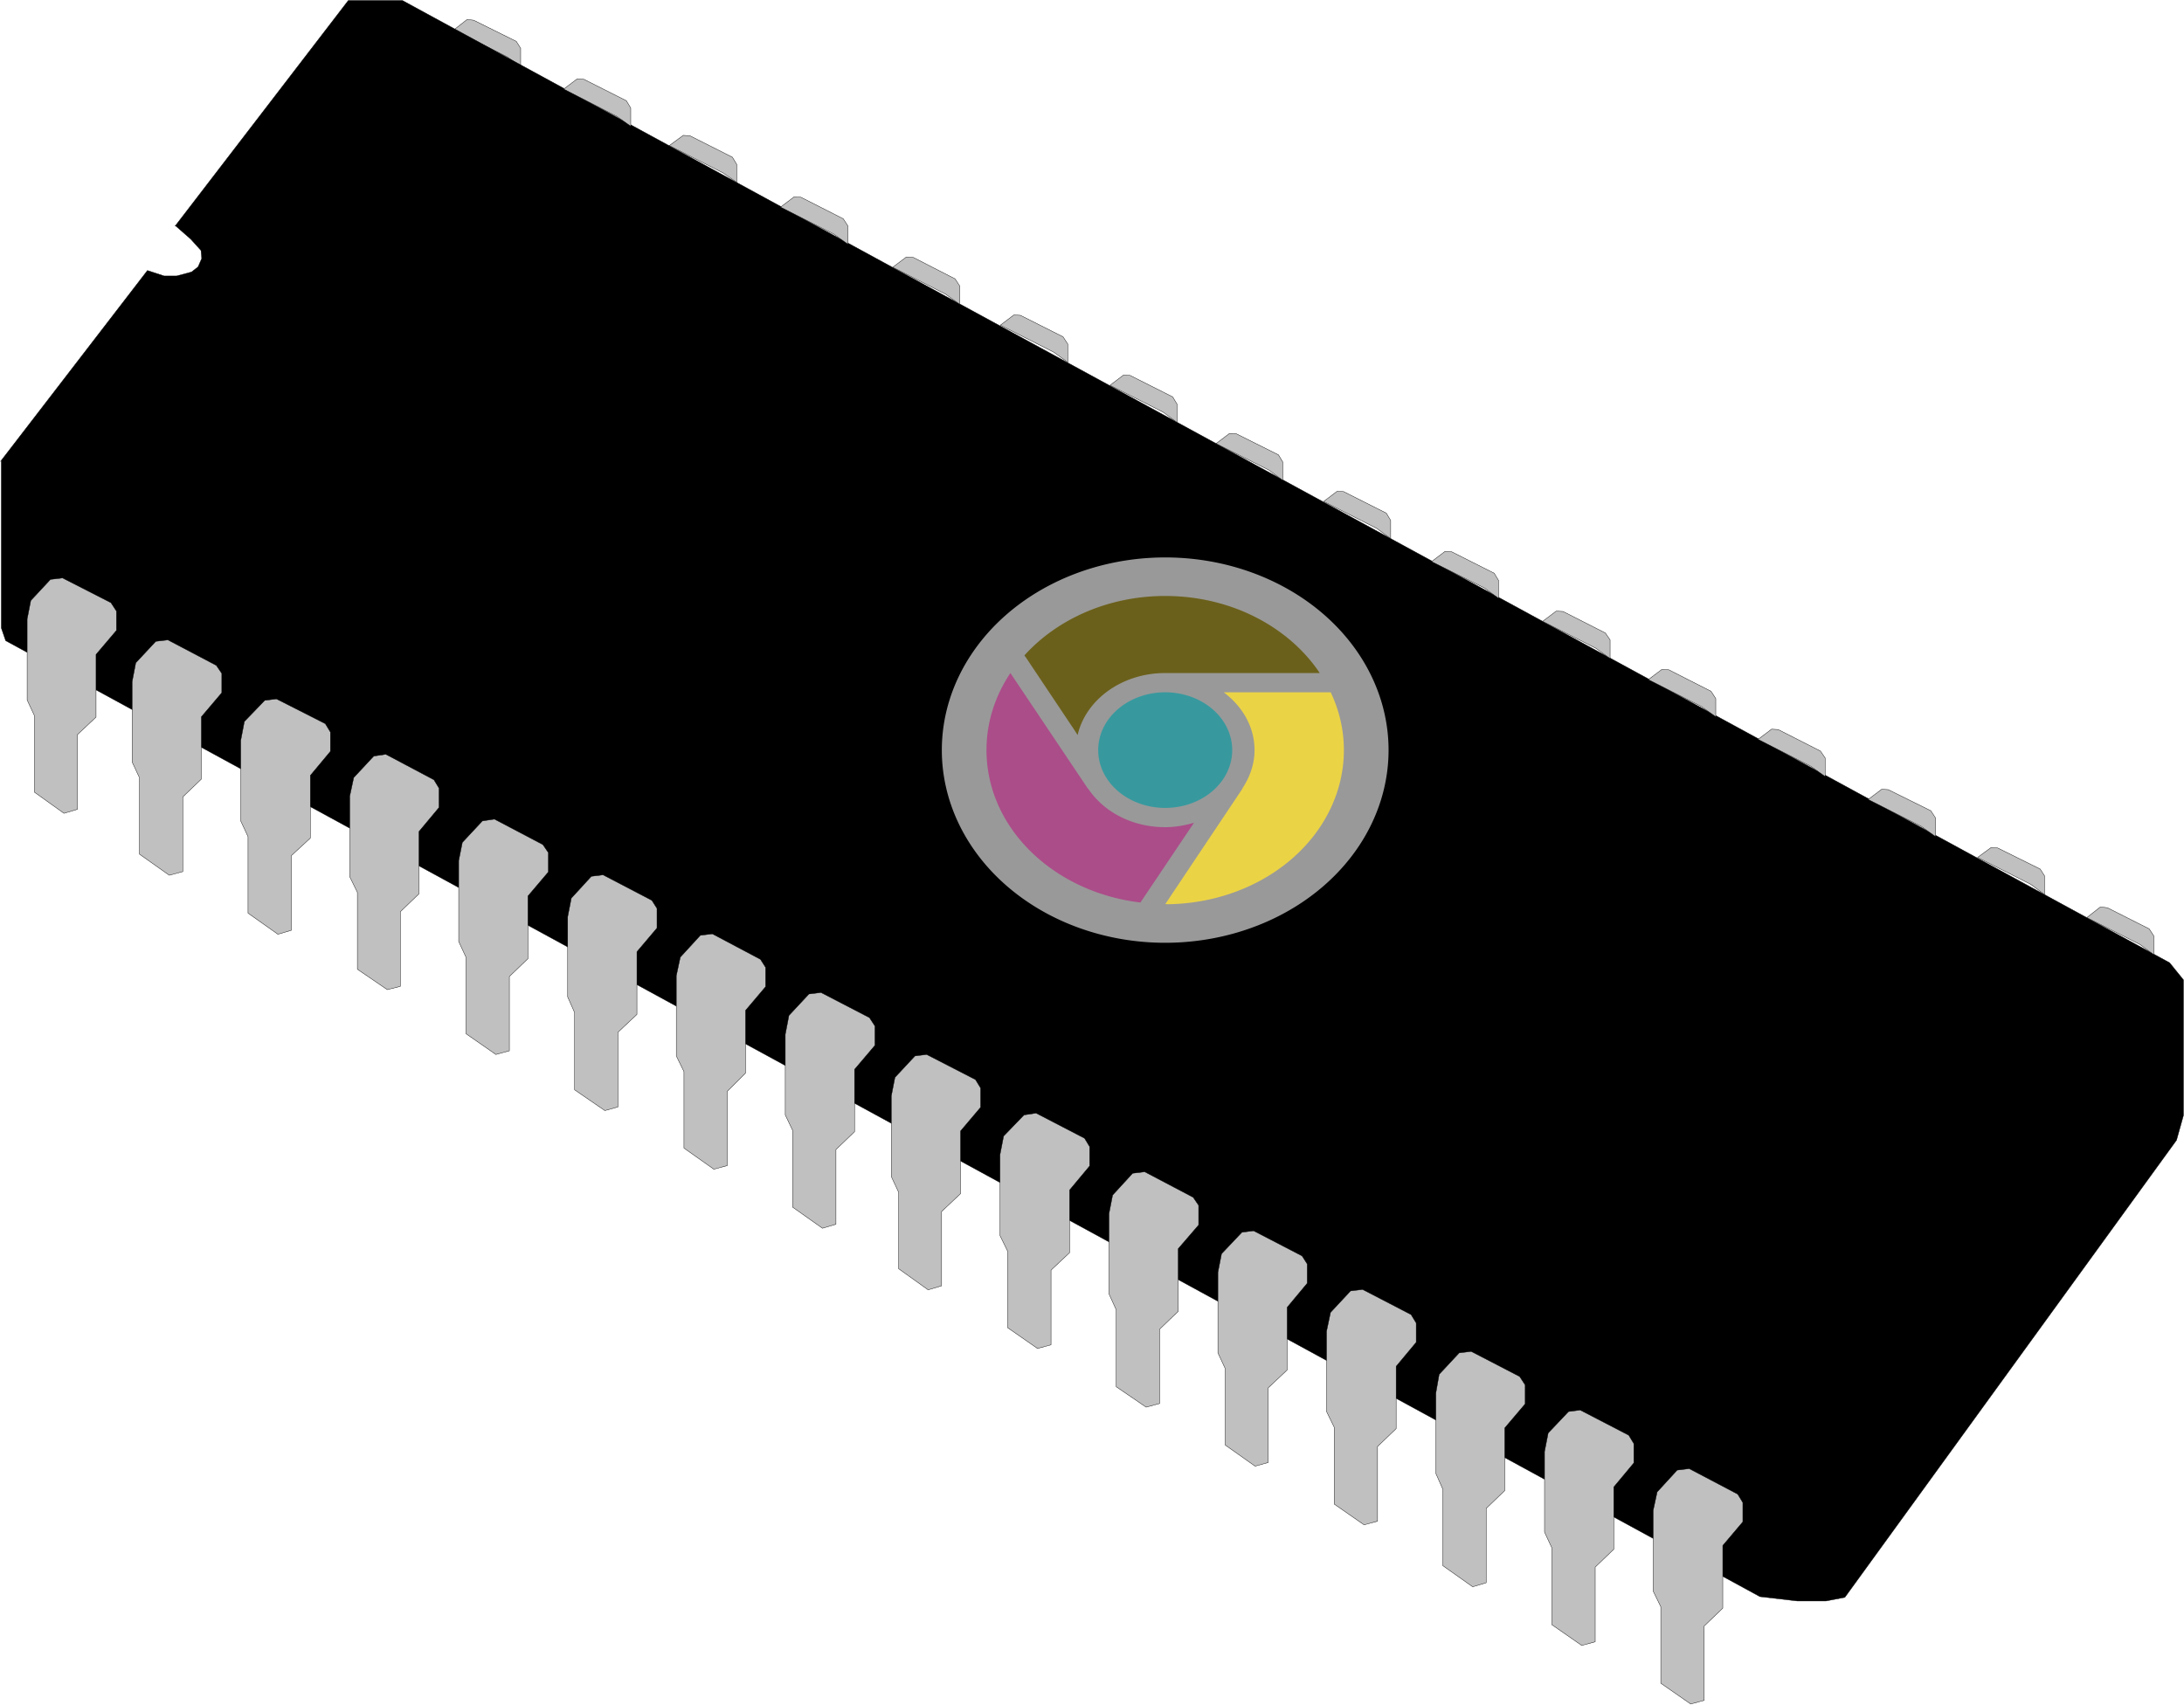 <?xml version="1.0" encoding="UTF-8" standalone="no"?>
<svg
   xmlns:dc="http://purl.org/dc/elements/1.1/"
   xmlns:cc="http://creativecommons.org/ns#"
   xmlns:rdf="http://www.w3.org/1999/02/22-rdf-syntax-ns#"
   xmlns:svg="http://www.w3.org/2000/svg"
   xmlns="http://www.w3.org/2000/svg"
   xmlns:sodipodi="http://sodipodi.sourceforge.net/DTD/sodipodi-0.dtd"
   xmlns:inkscape="http://www.inkscape.org/namespaces/inkscape"
   viewBox="0 0 252.753 197.303"
   version="1.1"
   id="svg3903"
   sodipodi:docname="chromeduino.svg"
   inkscape:version="0.92.4 (33fec40, 2019-01-16)">
  <defs
     id="defs3907" />
  <sodipodi:namedview
     pagecolor="#ffffff"
     bordercolor="#666666"
     borderopacity="1"
     objecttolerance="10"
     gridtolerance="10"
     guidetolerance="10"
     inkscape:pageopacity="0"
     inkscape:pageshadow="2"
     inkscape:window-width="1850"
     inkscape:window-height="1016"
     id="namedview3905"
     showgrid="false"
     inkscape:zoom="4.2270061"
     inkscape:cx="151.23227"
     inkscape:cy="97.480827"
     inkscape:window-x="70"
     inkscape:window-y="27"
     inkscape:window-maximized="1"
     inkscape:current-layer="svg3903" />
  <path
     style="fill:#c0c0c0;fill-rule:evenodd;stroke:#000000;stroke-width:0.042;stroke-linecap:round;stroke-linejoin:round"
     inkscape:connector-curvature="0"
     id="path3831"
     d="m 52.495,3.478 1.561,-1.223 0.759,0.084 4.935,2.446 0.506,0.801 v 2.108 l -1.603,-1.139 -6.159,-3.078 z" />
  <path
     style="fill-rule:evenodd;stroke:#000000;stroke-width:0.042;stroke-linecap:round;stroke-linejoin:round"
     inkscape:connector-curvature="0"
     id="path3833"
     d="m 0.062,53.406 16.999,-22.096 1.94,0.633 h 1.434 l 1.73,-0.464 0.759,-0.59 0.422,-0.97 -0.084,-0.928 -1.181,-1.307 -1.73,-1.518 h -0.084 l 20.036,-26.102 h 6.285 l 204.5,111.37 1.603,1.982 v 15.687 l -0.801,2.867 -38.386,52.921 -2.193,0.422 h -3.29 l -4.345,-0.506 -203.02,-110.65 -0.506,-1.476 v -19.397 l -0.084,0.127 z" />
  <path
     style="fill:#c0c0c0;fill-rule:evenodd;stroke:#000000;stroke-width:0.042;stroke-linecap:round;stroke-linejoin:round"
     inkscape:connector-curvature="0"
     id="path3839"
     d="m 5.841,67.067 -2.278,2.446 -0.422,2.151 v 9.361 l 0.844,1.813 v 8.855 l 3.417,2.446 1.561,-0.464 v -8.644 l 2.151,-2.024 v -7.253 l 2.362,-2.783 v -2.235 l -0.633,-0.97 -5.61,-2.867 -1.392,0.169 z" />
  <path
     style="fill:#c0c0c0;fill-rule:evenodd;stroke:#000000;stroke-width:0.042;stroke-linecap:round;stroke-linejoin:round"
     inkscape:connector-curvature="0"
     id="path3841"
     d="m 18.032,74.237 -2.32,2.488 -0.422,2.193 v 9.277 l 0.844,1.813 v 8.855 l 3.459,2.446 1.561,-0.422 v -8.644 l 2.151,-2.066 v -7.211 l 2.362,-2.783 v -2.235 l -0.633,-0.928 -5.61,-2.952 -1.392,0.169 z" />
  <path
     style="fill:#c0c0c0;fill-rule:evenodd;stroke:#000000;stroke-width:0.042;stroke-linecap:round;stroke-linejoin:round"
     inkscape:connector-curvature="0"
     id="path3843"
     d="m 30.644,81.067 -2.362,2.446 -0.422,2.193 v 9.319 l 0.844,1.813 v 8.855 l 3.459,2.446 1.561,-0.464 v -8.644 l 2.193,-2.024 v -7.253 l 2.32,-2.783 v -2.235 l -0.591,-0.97 -5.652,-2.867 -1.35,0.169 z" />
  <path
     style="fill:#c0c0c0;fill-rule:evenodd;stroke:#000000;stroke-width:0.042;stroke-linecap:round;stroke-linejoin:round"
     inkscape:connector-curvature="0"
     id="path3845"
     d="m 43.257,87.519 -2.32,2.488 -0.464,2.151 v 9.319 l 0.886,1.813 v 8.898 l 3.459,2.361 1.519,-0.38 v -8.644 l 2.151,-2.066 v -7.211 l 2.32,-2.783 v -2.235 l -0.591,-0.97 -5.568,-2.952 -1.392,0.211 z" />
  <path
     style="fill:#c0c0c0;fill-rule:evenodd;stroke:#000000;stroke-width:0.042;stroke-linecap:round;stroke-linejoin:round"
     inkscape:connector-curvature="0"
     id="path3847"
     d="m 55.827,95.025 -2.32,2.488 -0.422,2.108 v 9.361 l 0.844,1.813 v 8.855 l 3.459,2.404 1.561,-0.422 v -8.602 l 2.151,-2.066 v -7.253 l 2.362,-2.783 v -2.235 l -0.633,-0.928 -5.61,-2.952 -1.392,0.211 z" />
  <path
     style="fill:#c0c0c0;fill-rule:evenodd;stroke:#000000;stroke-width:0.042;stroke-linecap:round;stroke-linejoin:round"
     inkscape:connector-curvature="0"
     id="path3849"
     d="m 68.439,101.433 -2.32,2.53 -0.422,2.151 v 9.277 l 0.801,1.813 v 8.94 l 3.501,2.404 1.519,-0.422 v -8.644 l 2.193,-2.066 v -7.253 l 2.32,-2.741 v -2.277 l -0.591,-0.928 -5.652,-2.952 -1.35,0.169 z" />
  <path
     style="fill:#c0c0c0;fill-rule:evenodd;stroke:#000000;stroke-width:0.042;stroke-linecap:round;stroke-linejoin:round"
     inkscape:connector-curvature="0"
     id="path3851"
     d="m 81.052,108.263 -2.32,2.53 -0.464,2.151 v 9.277 l 0.886,1.813 v 8.855 l 3.459,2.446 1.561,-0.422 v -8.602 l 2.109,-2.108 v -7.253 l 2.32,-2.741 v -2.235 l -0.591,-0.928 -5.568,-2.952 -1.392,0.169 z" />
  <path
     style="fill:#c0c0c0;fill-rule:evenodd;stroke:#000000;stroke-width:0.042;stroke-linecap:round;stroke-linejoin:round"
     inkscape:connector-curvature="0"
     id="path3853"
     d="m 93.622,115.053 -2.32,2.488 -0.422,2.193 v 9.319 l 0.844,1.771 v 8.897 l 3.459,2.446 1.561,-0.464 v -8.644 l 2.151,-2.066 v -7.211 l 2.362,-2.783 v -2.235 l -0.633,-0.97 -5.61,-2.91 -1.392,0.169 z" />
  <path
     style="fill:#c0c0c0;fill-rule:evenodd;stroke:#000000;stroke-width:0.042;stroke-linecap:round;stroke-linejoin:round"
     inkscape:connector-curvature="0"
     id="path3855"
     d="m 105.892,122.224 -2.32,2.488 -0.422,2.151 v 9.319 l 0.844,1.813 v 8.855 l 3.417,2.446 1.561,-0.464 v -8.602 l 2.193,-2.066 v -7.253 l 2.32,-2.741 v -2.235 l -0.591,-0.97 -5.652,-2.91 -1.35,0.169 z" />
  <path
     style="fill:#c0c0c0;fill-rule:evenodd;stroke:#000000;stroke-width:0.042;stroke-linecap:round;stroke-linejoin:round"
     inkscape:connector-curvature="0"
     id="path3857"
     d="m 118.512,129.054 -2.362,2.446 -0.422,2.151 v 9.361 l 0.886,1.813 v 8.855 l 3.459,2.404 1.561,-0.422 v -8.644 l 2.151,-2.024 v -7.253 l 2.32,-2.783 v -2.235 l -0.591,-0.97 -5.61,-2.91 -1.392,0.211 z" />
  <path
     style="fill:#c0c0c0;fill-rule:evenodd;stroke:#000000;stroke-width:0.042;stroke-linecap:round;stroke-linejoin:round"
     inkscape:connector-curvature="0"
     id="path3859"
     d="m 131.082,135.804 -2.32,2.53 -0.422,2.151 v 9.277 l 0.844,1.855 v 8.898 l 3.459,2.361 1.561,-0.422 v -8.602 l 2.151,-2.066 v -7.253 l 2.362,-2.741 v -2.277 l -0.633,-0.928 -5.61,-2.952 -1.392,0.169 z" />
  <path
     style="fill:#c0c0c0;fill-rule:evenodd;stroke:#000000;stroke-width:0.042;stroke-linecap:round;stroke-linejoin:round"
     inkscape:connector-curvature="0"
     id="path3861"
     d="m 143.732,142.633 -2.362,2.488 -0.422,2.151 v 9.319 l 0.844,1.813 v 8.855 l 3.459,2.446 1.519,-0.422 v -8.644 l 2.193,-2.066 v -7.253 l 2.32,-2.783 v -2.235 l -0.591,-0.928 -5.61,-2.91 -1.35,0.169 z" />
  <path
     style="fill:#c0c0c0;fill-rule:evenodd;stroke:#000000;stroke-width:0.042;stroke-linecap:round;stroke-linejoin:round"
     inkscape:connector-curvature="0"
     id="path3863"
     d="m 156.302,149.423 -2.32,2.488 -0.464,2.193 v 9.277 l 0.886,1.813 v 8.898 l 3.459,2.404 1.561,-0.422 v -8.644 l 2.151,-2.066 v -7.211 l 2.32,-2.783 v -2.235 l -0.591,-0.97 -5.61,-2.91 -1.392,0.169 z" />
  <path
     style="fill:#c0c0c0;fill-rule:evenodd;stroke:#000000;stroke-width:0.042;stroke-linecap:round;stroke-linejoin:round"
     inkscape:connector-curvature="0"
     id="path3865"
     d="m 168.872,156.594 -2.32,2.488 -0.38,2.151 v 9.319 l 0.801,1.813 v 8.855 l 3.459,2.446 1.561,-0.464 v -8.602 l 2.151,-2.066 v -7.253 l 2.362,-2.783 v -2.193 l -0.633,-0.97 -5.61,-2.91 -1.392,0.169 z" />
  <path
     style="fill:#c0c0c0;fill-rule:evenodd;stroke:#000000;stroke-width:0.042;stroke-linecap:round;stroke-linejoin:round"
     inkscape:connector-curvature="0"
     id="path3867"
     d="m 181.532,163.383 -2.362,2.488 -0.422,2.151 v 9.319 l 0.844,1.813 v 8.898 l 3.459,2.404 1.561,-0.422 v -8.644 l 2.151,-2.066 v -7.211 l 2.32,-2.783 v -2.235 l -0.591,-0.97 -5.61,-2.91 -1.35,0.169 z" />
  <path
     style="fill:#c0c0c0;fill-rule:evenodd;stroke:#000000;stroke-width:0.042;stroke-linecap:round;stroke-linejoin:round"
     inkscape:connector-curvature="0"
     id="path3869"
     d="m 194.102,170.163 -2.32,2.53 -0.464,2.151 v 9.319 l 0.886,1.813 v 8.855 l 3.459,2.404 1.561,-0.422 v -8.602 l 2.151,-2.066 v -7.253 l 2.32,-2.741 v -2.235 l -0.591,-0.97 -5.61,-2.952 -1.392,0.169 z" />
  <path
     style="fill:#c0c0c0;fill-rule:evenodd;stroke:#000000;stroke-width:0.042;stroke-linecap:round;stroke-linejoin:round"
     inkscape:connector-curvature="0"
     id="path3871"
     d="m 65.234,10.309 1.561,-1.181 0.759,0.042 4.935,2.488 0.506,0.843 v 2.108 l -1.603,-1.139 -6.159,-3.163 z" />
  <path
     style="fill:#c0c0c0;fill-rule:evenodd;stroke:#000000;stroke-width:0.042;stroke-linecap:round;stroke-linejoin:round"
     inkscape:connector-curvature="0"
     id="path3873"
     d="m 77.466,16.846 1.603,-1.181 0.759,0.042 4.935,2.488 0.506,0.843 v 2.066 l -1.603,-1.096 -6.201,-3.163 z" />
  <path
     style="fill:#c0c0c0;fill-rule:evenodd;stroke:#000000;stroke-width:0.042;stroke-linecap:round;stroke-linejoin:round"
     inkscape:connector-curvature="0"
     id="path3875"
     d="m 90.332,23.971 1.561,-1.181 0.801,0.042 4.893,2.488 0.548,0.843 v 2.108 l -1.645,-1.181 -6.159,-3.12 z" />
  <path
     style="fill:#c0c0c0;fill-rule:evenodd;stroke:#000000;stroke-width:0.042;stroke-linecap:round;stroke-linejoin:round"
     inkscape:connector-curvature="0"
     id="path3877"
     d="m 103.322,30.93 1.561,-1.181 0.801,0.042 4.851,2.488 0.548,0.843 v 2.108 l -1.645,-1.181 -6.116,-3.12 z" />
  <path
     style="fill:#c0c0c0;fill-rule:evenodd;stroke:#000000;stroke-width:0.042;stroke-linecap:round;stroke-linejoin:round"
     inkscape:connector-curvature="0"
     id="path3879"
     d="m 115.772,37.635 1.561,-1.181 0.759,0.042 4.935,2.488 0.548,0.843 v 2.108 l -1.645,-1.181 -6.159,-3.12 z" />
  <path
     style="fill:#c0c0c0;fill-rule:evenodd;stroke:#000000;stroke-width:0.042;stroke-linecap:round;stroke-linejoin:round"
     inkscape:connector-curvature="0"
     id="path3881"
     d="m 128.462,44.592 1.561,-1.181 0.759,0.042 4.935,2.488 0.506,0.843 v 2.108 l -1.603,-1.181 -6.159,-3.12 z" />
  <path
     style="fill:#c0c0c0;fill-rule:evenodd;stroke:#000000;stroke-width:0.042;stroke-linecap:round;stroke-linejoin:round"
     inkscape:connector-curvature="0"
     id="path3883"
     d="m 140.742,51.339 1.561,-1.181 0.759,0.042 4.893,2.446 0.506,0.843 v 2.108 l -1.603,-1.181 -6.116,-3.078 z" />
  <path
     style="fill:#c0c0c0;fill-rule:evenodd;stroke:#000000;stroke-width:0.042;stroke-linecap:round;stroke-linejoin:round"
     inkscape:connector-curvature="0"
     id="path3885"
     d="m 153.182,58.044 1.561,-1.181 0.759,0.042 4.935,2.488 0.506,0.843 v 2.108 l -1.603,-1.181 -6.159,-3.12 z" />
  <path
     style="fill:#c0c0c0;fill-rule:evenodd;stroke:#000000;stroke-width:0.042;stroke-linecap:round;stroke-linejoin:round"
     inkscape:connector-curvature="0"
     id="path3887"
     d="m 165.672,65.001 1.561,-1.181 0.759,0.042 4.935,2.488 0.506,0.843 v 2.066 l -1.603,-1.181 -6.159,-3.078 z" />
  <path
     style="fill:#c0c0c0;fill-rule:evenodd;stroke:#000000;stroke-width:0.042;stroke-linecap:round;stroke-linejoin:round"
     inkscape:connector-curvature="0"
     id="path3889"
     d="m 178.532,71.916 1.561,-1.181 0.801,0.042 4.893,2.488 0.548,0.801 v 2.151 l -1.645,-1.181 -6.159,-3.12 z" />
  <path
     style="fill:#c0c0c0;fill-rule:evenodd;stroke:#000000;stroke-width:0.042;stroke-linecap:round;stroke-linejoin:round"
     inkscape:connector-curvature="0"
     id="path3891"
     d="m 190.762,78.663 1.561,-1.181 0.801,0.042 4.893,2.488 0.548,0.843 v 2.108 l -1.645,-1.181 -6.159,-3.12 z" />
  <path
     style="fill:#c0c0c0;fill-rule:evenodd;stroke:#000000;stroke-width:0.042;stroke-linecap:round;stroke-linejoin:round"
     inkscape:connector-curvature="0"
     id="path3893"
     d="m 203.462,85.579 1.561,-1.181 0.759,0.042 4.893,2.488 0.548,0.801 v 2.151 l -1.645,-1.181 -6.116,-3.12 z" />
  <path
     style="fill:#c0c0c0;fill-rule:evenodd;stroke:#000000;stroke-width:0.042;stroke-linecap:round;stroke-linejoin:round"
     inkscape:connector-curvature="0"
     id="path3895"
     d="m 216.202,92.537 1.561,-1.181 0.759,0.042 4.935,2.446 0.548,0.843 v 2.151 l -1.645,-1.181 -6.159,-3.12 z" />
  <path
     style="fill:#c0c0c0;fill-rule:evenodd;stroke:#000000;stroke-width:0.042;stroke-linecap:round;stroke-linejoin:round"
     inkscape:connector-curvature="0"
     id="path3897"
     d="m 228.862,99.243 1.561,-1.139 0.759,0.042 4.935,2.446 0.506,0.801 v 2.151 l -1.603,-1.181 -6.159,-3.12 z" />
  <path
     style="fill:#c0c0c0;fill-rule:evenodd;stroke:#000000;stroke-width:0.042;stroke-linecap:round;stroke-linejoin:round"
     inkscape:connector-curvature="0"
     id="path3899"
     d="m 241.512,106.204 1.561,-1.223 0.801,0.084 4.851,2.446 0.548,0.843 v 2.151 l -1.603,-1.181 -6.159,-3.12 z" />
  <path
     style="fill:#ab4d89;fill-opacity:1;stroke-width:0.237"
     d="m 128.563,104.767 c -6.175,-1.62 -11.781,-6.306 -14.195,-11.411 -1.63,-3.446 -2.217,-8.724 -0.941,-12.259 0.67,-1.857 2.994,-3.726 3.252,-3.726 0.083,0 3.127,3.599 5.68,7.42 4.883,7.309 5.822,8.585 8.112,9.668 1.819,0.861 2.756,0.909 5.132,0.773 1.15,-0.066 3.242,-0.691 3.204,-0.594 -0.038,0.097 -1.815,3.65 -3.37,5.944 -3.186,4.7 -4.005,4.936 -6.874,4.184 z"
     id="path4814"
     inkscape:connector-curvature="0"
     sodipodi:nodetypes="sccssscccs" />
  <path
     style="fill:#ebd346;fill-opacity:1;stroke-width:0.237"
     d="m 134.791,103.513 c 0.202,-0.377 2.663,-3.696 5.037,-7.275 4.717,-7.11 5.232,-7.729 4.988,-10.097 -0.171,-1.658 -2.359,-2.815 -2.657,-4.613 l -1.057,-1.969 6.8,0.059 6.81,-0.197 0.652,2.681 c 0.563,1.662 0.603,2.161 0.608,4.377 0.007,3.113 -0.529,5.155 -1.929,7.866 -1.265,2.448 -4.996,6.277 -7.526,7.74 -3.019,1.745 -7.422,3.112 -10.257,2.788 l -2.071,-0.237 z"
     id="path4816"
     inkscape:connector-curvature="0"
     sodipodi:nodetypes="sccsccccccsscs" />
  <path
     style="fill:#6b601b;fill-opacity:1;stroke-width:0.237"
     d="m 120.765,80.694 -2.203,-4.844 0.264,-1.407 c 0.997,-5.312 11.685,-6.306 17.772,-5.83 5.715,0.447 10.912,2.75 14.619,6.554 0.943,0.968 2.307,2.451 1.479,3.105 -0.105,0.083 -3.801,0.104 -9.36,0.104 -5.574,0 -9.971,-0.018 -10.823,0.138 -3.151,0.576 -5.735,2.7 -7.071,5.342 l -0.727,1.204 z"
     id="path4818"
     inkscape:connector-curvature="0"
     sodipodi:nodetypes="ccsscsssccc" />
  <path
     style="fill:#37999e;fill-opacity:1;stroke-width:0.237"
     d="m 131.888,93.373 c -3.101,-1.071 -4.898,-3.707 -4.906,-6.608 -0.004,-1.643 0.569,-3.516 1.801,-4.852 3.362,-3.648 10.9,-2.372 13.346,1.802 0.908,1.549 0.742,4.033 0.034,5.678 -1.448,3.366 -6.478,5.292 -10.275,3.98 z"
     id="path4820"
     inkscape:connector-curvature="0"
     sodipodi:nodetypes="scssss" />
  <g
     inkscape:groupmode="layer"
     id="layer1"
     inkscape:label="Layer 1"
     style="display:inline">
    <path
       id="path3994"
       d="m 134.847,104.664 8.944,-13.381 h -0.026 c 0.879,-1.338 1.422,-2.832 1.422,-4.46 0,-2.676 -1.396,-5.063 -3.567,-6.691 h 12.382 c 0.982,2.074 1.525,4.327 1.525,6.691 A 20.68,17.841 0 0 1 134.847,104.664 M 114.167,86.823 c 0,-3.256 1.008,-6.289 2.766,-8.921 l 8.97,13.381 h 0.026 c 1.784,2.654 5.041,4.46 8.918,4.46 1.163,0 2.275,-0.201 3.335,-0.513 l -6.204,9.233 C 121.922,103.259 114.167,95.833 114.167,86.823 m 28.436,0 a 7.755,6.691 0 0 1 -7.755,6.691 7.755,6.691 0 0 1 -7.755,-6.691 7.755,6.691 0 0 1 7.755,-6.691 7.755,6.691 0 0 1 7.755,6.691 m -7.755,-17.841 c 7.652,0 14.321,3.591 17.889,8.921 h -17.889 c -5.015,0 -9.177,3.078 -10.133,7.159 l -6.152,-9.211 c 3.774,-4.17 9.668,-6.869 16.286,-6.869 m 0,-4.46 A 25.85,22.302 0 0 0 108.997,86.823 25.85,22.302 0 0 0 134.847,109.125 25.85,22.302 0 0 0 160.698,86.823 25.85,22.302 0 0 0 134.847,64.521 Z"
       inkscape:connector-curvature="0"
       style="fill:#999999;stroke-width:2.401" />
  </g>
</svg>
